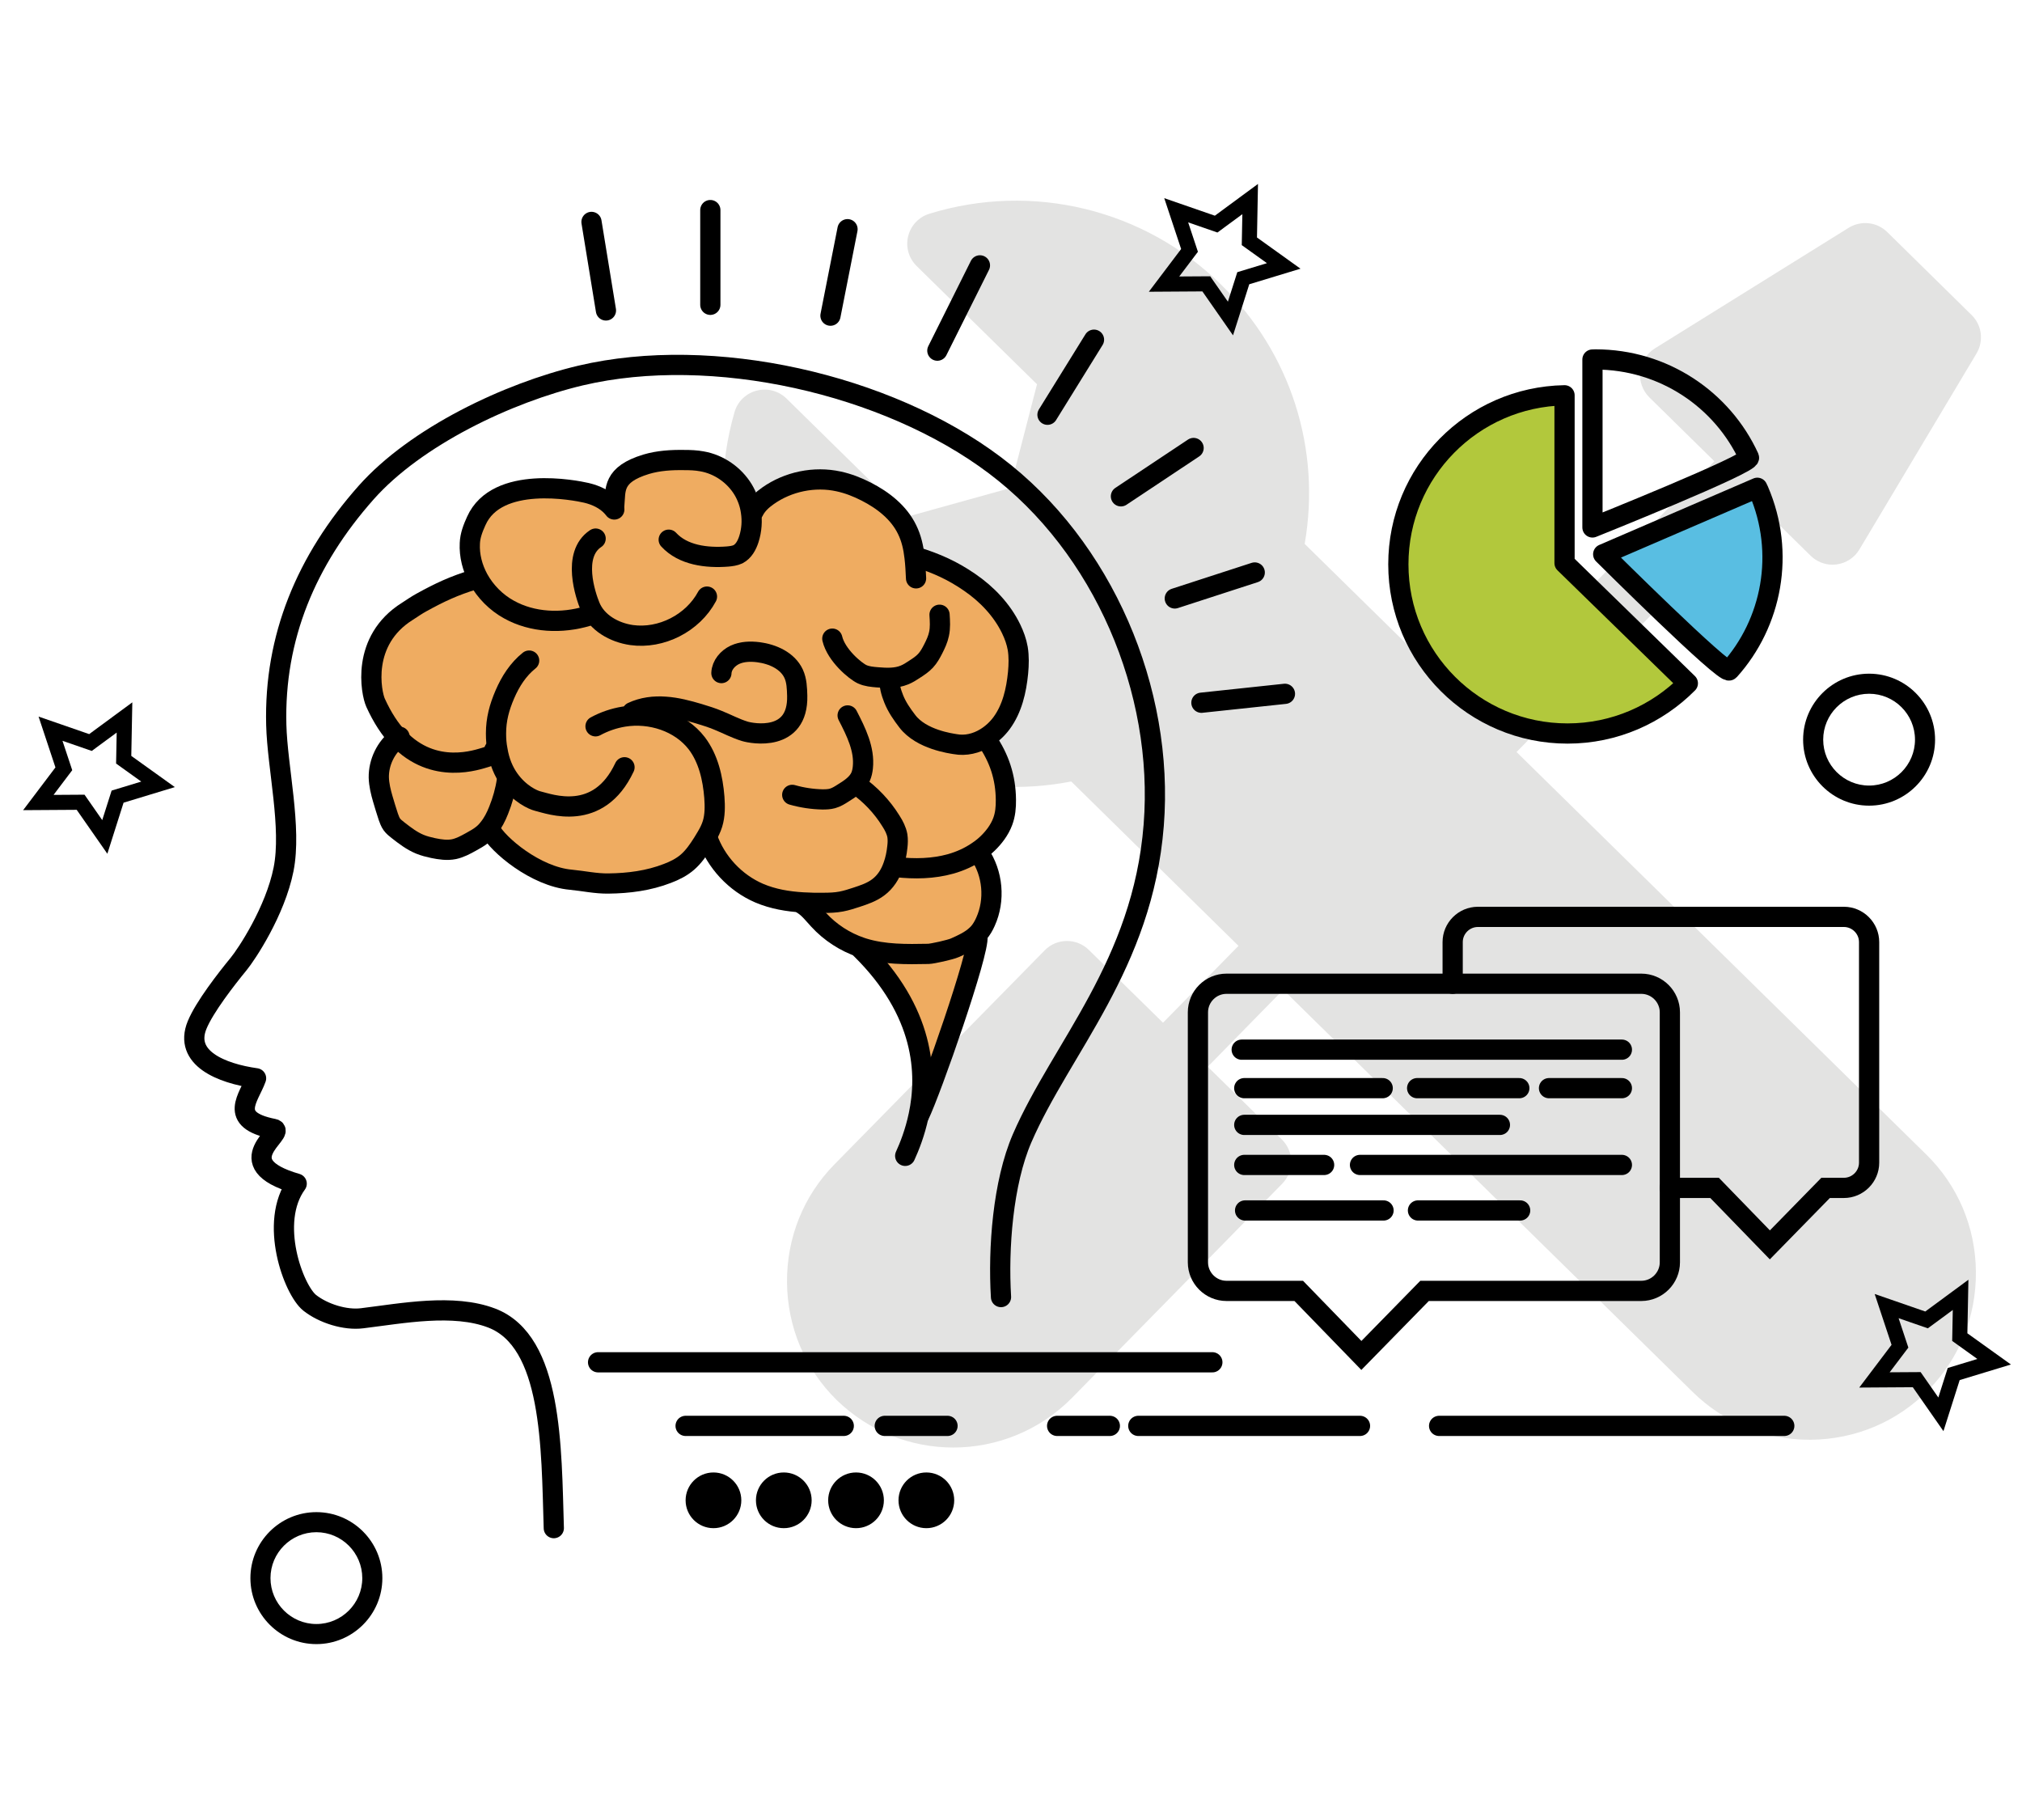 <?xml version="1.0" encoding="utf-8"?>
<!-- Generator: Adobe Illustrator 15.0.2, SVG Export Plug-In . SVG Version: 6.00 Build 0)  -->
<!DOCTYPE svg PUBLIC "-//W3C//DTD SVG 1.1//EN" "http://www.w3.org/Graphics/SVG/1.1/DTD/svg11.dtd">
<svg version="1.1" id="レイヤー_1" xmlns="http://www.w3.org/2000/svg" xmlns:xlink="http://www.w3.org/1999/xlink" x="0px"
	 y="0px" width="200px" height="180px" viewBox="0 0 200 180" enable-background="new 0 0 200 180" xml:space="preserve">
<g>
	<g>
		<path fill="#E3E3E2" d="M103.33,93.994c1.189-1.229,3.162-1.24,4.377-0.038l7.328,7.192l7.467-7.602L105.959,77.29
			c-9.388,1.823-18.899-1.029-25.782-7.788c-7.602-7.465-10.491-18.477-7.527-28.732c0.298-1.054,1.128-1.859,2.182-2.133
			c1.054-0.285,2.183,0.013,2.964,0.781l11.905,11.694l10.218-2.84l2.653-10.268L90.668,26.311
			c-0.781-0.769-1.104-1.885-0.843-2.938c0.26-1.066,1.054-1.91,2.096-2.232c10.206-3.149,21.266-0.459,28.868,7.019
			c6.883,6.746,9.896,16.221,8.26,25.633l16.543,16.245l23.982-24.417l-6.424-6.313c-0.682-0.67-1.018-1.612-0.918-2.555
			c0.111-0.942,0.645-1.798,1.451-2.294l19.172-11.93c1.227-0.756,2.789-0.582,3.818,0.422l8.334,8.197
			c1.029,1.004,1.229,2.566,0.496,3.807l-11.582,19.382c-0.484,0.819-1.328,1.364-2.27,1.488c-0.125,0.013-0.26,0.025-0.396,0.025
			c-0.807,0-1.588-0.322-2.17-0.894l-5.084-4.997l-23.996,24.417l40.525,39.806c3.125,3.063,4.873,7.181,4.91,11.595
			c0.037,4.415-1.625,8.569-4.699,11.694c-3.076,3.137-7.193,4.873-11.607,4.923c-0.049,0-0.1,0-0.148,0
			c-4.354,0-8.445-1.674-11.545-4.712l-40.514-39.794l-7.465,7.614l7.328,7.192c0.584,0.57,0.918,1.363,0.932,2.182
			c0,0.819-0.324,1.612-0.895,2.195l-20.783,21.168c-3.225,3.273-7.49,4.923-11.755,4.923c-4.167,0-8.333-1.574-11.545-4.712
			c-3.125-3.075-4.861-7.205-4.898-11.619c-0.037-4.415,1.625-8.557,4.7-11.682L103.33,93.994z"/>
	</g>
	<g>
		<g id="XMLID_11_">
			<g>
				<path fill="#EFAC61" d="M60.547,50.13l0.215-0.183c0.14-1.505-0.204-3.009,3.148-4.029c1.214-0.365,2.503-0.44,3.771-0.419
					c0.591,0,1.182,0.021,1.751,0.129c1.676,0.29,3.19,1.343,4.072,2.793c0.397,0.666,0.667,1.408,0.773,2.182l0.269-0.043
					c0.3-0.623,0.838-1.117,1.407-1.516c1.998-1.418,4.609-1.955,7.005-1.429c0.945,0.204,1.848,0.559,2.708,0.999
					c1.676,0.85,3.245,2.074,4.061,3.771c0.419,0.849,0.624,1.772,0.731,2.719l0.15-0.021c1.977,0.612,3.599,1.332,5.308,2.514
					c1.708,1.171,3.191,2.729,4.093,4.588c0.301,0.623,0.537,1.268,0.655,1.944c0.129,0.795,0.107,1.601,0.033,2.407
					c-0.172,1.762-0.581,3.556-1.633,4.984c-0.43,0.581-0.978,1.086-1.601,1.462l0.118,0.172c1.257,1.815,1.891,3.728,1.913,5.941
					c0.011,0.73-0.054,1.461-0.312,2.148c-0.161,0.44-0.397,0.849-0.666,1.225c-0.494,0.678-1.107,1.269-1.805,1.73
					c-0.806,0.559-1.719,0.967-2.654,1.235c-1.751,0.494-3.61,0.526-5.415,0.322l-0.301-0.107c-0.29,0.827-0.763,1.579-1.472,2.105
					c-0.634,0.483-1.408,0.741-2.16,0.988c-0.495,0.162-0.989,0.322-1.504,0.42c-0.569,0.107-1.16,0.129-1.74,0.129
					c-0.677,0.011-1.365,0-2.052-0.043c-1.483-0.086-2.955-0.334-4.319-0.914c-2.375-1.021-4.287-3.072-5.136-5.512l-0.086-0.054
					c-0.118,0.204-0.236,0.397-0.365,0.603c-0.43,0.677-0.892,1.354-1.494,1.88c-0.58,0.505-1.279,0.859-1.999,1.128
					c-1.848,0.72-3.846,0.978-5.823,0.999c-1.257,0.021-2.493-0.258-3.739-0.376c-3.459-0.312-7.188-3.428-8.004-4.985l-0.118-0.097
					c0.43-0.526,0.741-1.149,0.988-1.772c0.387-0.956,0.667-1.955,0.817-2.966l0.204-0.14c-0.516-0.73-0.946-1.687-1.139-2.911
					l-0.312,0.043c-0.054,0.387-0.462,0.612-0.838,0.72c-0.741,0.204-5.114,1.858-8.67-1.912c-0.795-0.849-1.558-1.988-2.235-3.481
					c-0.43-0.945-1.493-6.146,3.159-9.047c0.452-0.29,0.892-0.602,1.365-0.859c1.848-1.021,3.234-1.665,5.243-2.277l0.397-0.075
					c-0.581-1.074-0.903-2.288-0.838-3.514c0.032-0.773,0.312-1.493,0.634-2.202c2.041-4.588,9.831-3.03,10.894-2.783
					C58.958,48.969,59.892,49.41,60.547,50.13z"/>
				<path fill="#EFAC61" d="M96.873,84.425c1.343,1.944,1.58,4.599,0.602,6.747c-0.172,0.387-0.386,0.763-0.666,1.085
					c-0.075,0.086-0.15,0.161-0.236,0.236c-0.591,0.559-1.375,0.913-2.127,1.246c-0.462,0.204-2.213,0.591-2.611,0.602
					c-2.17,0.043-4.383,0.076-6.457-0.569c-0.064-0.021-0.129-0.043-0.193-0.064c-1.601-0.537-3.073-1.493-4.212-2.739
					c-0.504-0.537-0.945-1.139-1.568-1.525l0.011-0.193c0.688,0.043,1.375,0.054,2.052,0.043c0.58,0,1.171-0.021,1.74-0.129
					c0.516-0.098,1.01-0.258,1.504-0.42c0.752-0.247,1.525-0.505,2.16-0.988c0.709-0.526,1.182-1.278,1.472-2.105l0.301,0.107
					c1.805,0.204,3.664,0.172,5.415-0.322c0.935-0.269,1.848-0.677,2.654-1.235L96.873,84.425z"/>
				<path fill="#EFAC61" d="M96.68,92.601c0.236,1.525-4.587,15.289-5.77,17.717l-0.043-0.011c0.881-4.125,0.602-10.25-5.727-16.471
					l0.043-0.129c0.064,0.021,0.129,0.043,0.193,0.064c2.074,0.646,4.287,0.612,6.457,0.569c0.398-0.011,2.149-0.397,2.611-0.602
					c0.752-0.333,1.536-0.688,2.127-1.246L96.68,92.601z"/>
				<path fill="#EFAC61" d="M50.341,77.043l-0.204,0.14c-0.15,1.011-0.43,2.01-0.817,2.966c-0.247,0.623-0.559,1.246-0.988,1.772
					c-0.172,0.226-0.365,0.43-0.591,0.612c-0.354,0.29-0.763,0.516-1.171,0.741c-0.527,0.291-1.064,0.581-1.655,0.71
					c-0.688,0.14-1.397,0.032-2.074-0.107c-0.44-0.097-0.881-0.204-1.3-0.376c-0.795-0.323-1.493-0.86-2.181-1.397
					c-0.215-0.172-0.44-0.344-0.602-0.569c-0.162-0.226-0.247-0.483-0.344-0.741c-0.193-0.591-0.376-1.182-0.548-1.772
					c-0.204-0.698-0.376-1.408-0.397-2.128c-0.021-1.504,0.709-3.008,1.913-3.91c3.556,3.771,7.929,2.116,8.67,1.912
					c0.376-0.107,0.784-0.333,0.838-0.72l0.312-0.043C49.395,75.356,49.825,76.313,50.341,77.043z"/>
			</g>
			<g>
				
					<path fill="none" stroke="#000000" stroke-width="2" stroke-linecap="round" stroke-linejoin="round" stroke-miterlimit="10" d="
					M54.778,151.134c-0.247-8.004-0.118-18.469-6.146-20.778c-3.792-1.45-8.853-0.462-12.807,0.021
					c-1.687,0.215-3.857-0.473-5.189-1.526c-1.601-1.268-4.083-7.961-1.29-11.786c-7.069-2.041-0.935-5.146-2.289-5.415
					c-4.598-0.902-2.406-3.094-1.729-5.006c-3.449-0.483-7.166-1.999-5.834-5.265c0.73-1.784,2.89-4.556,4.115-6.049
					c0.785-0.957,3.61-5.2,4.438-9.348c0.827-4.137-0.612-10.057-0.72-14.29c-0.226-8.638,2.955-16.287,8.885-22.971
					c4.921-5.544,14.01-9.873,21.219-11.582c13.043-3.072,30.288,0.817,40.989,8.886c10.701,8.058,16.75,22.229,15.697,35.584
					c-1.086,13.817-9.143,22.036-13.012,30.954c-1.912,4.415-2.384,10.916-2.094,15.718"/>
				
					<line fill="none" stroke="#000000" stroke-width="2" stroke-linecap="round" stroke-linejoin="round" stroke-miterlimit="10" x1="59.935" y1="30.704" x2="58.506" y2="21.948"/>
				
					<line fill="none" stroke="#000000" stroke-width="2" stroke-linecap="round" stroke-linejoin="round" stroke-miterlimit="10" x1="70.26" y1="30.146" x2="70.26" y2="20.777"/>
				
					<line fill="none" stroke="#000000" stroke-width="2" stroke-linecap="round" stroke-linejoin="round" stroke-miterlimit="10" x1="82.143" y1="31.22" x2="83.83" y2="22.668"/>
				
					<line fill="none" stroke="#000000" stroke-width="2" stroke-linecap="round" stroke-linejoin="round" stroke-miterlimit="10" x1="92.715" y1="34.68" x2="96.927" y2="26.245"/>
				
					<line fill="none" stroke="#000000" stroke-width="2" stroke-linecap="round" stroke-linejoin="round" stroke-miterlimit="10" x1="103.609" y1="41.019" x2="108.209" y2="33.595"/>
				
					<line fill="none" stroke="#000000" stroke-width="2" stroke-linecap="round" stroke-linejoin="round" stroke-miterlimit="10" x1="110.873" y1="49.087" x2="118.061" y2="44.307"/>
				
					<line fill="none" stroke="#000000" stroke-width="2" stroke-linecap="round" stroke-linejoin="round" stroke-miterlimit="10" x1="116.201" y1="59.187" x2="124.109" y2="56.619"/>
				
					<line fill="none" stroke="#000000" stroke-width="2" stroke-linecap="round" stroke-linejoin="round" stroke-miterlimit="10" x1="118.834" y1="69.501" x2="127.096" y2="68.62"/>
				
					<path fill="none" stroke="#000000" stroke-width="2" stroke-linecap="round" stroke-linejoin="round" stroke-miterlimit="10" d="
					M58.12,60.928c-2.558,0.763-5.447,0.655-7.779-0.646c-1.268-0.698-2.332-1.772-3.03-3.04c-0.581-1.074-0.903-2.288-0.838-3.514
					c0.032-0.773,0.312-1.493,0.634-2.202c2.041-4.588,9.831-3.03,10.894-2.783c0.957,0.226,1.891,0.667,2.546,1.387
					c0.075,0.086,0.151,0.172,0.215,0.258"/>
				
					<path fill="none" stroke="#000000" stroke-width="2" stroke-linecap="round" stroke-linejoin="round" stroke-miterlimit="10" d="
					M60.762,49.947c0.14-1.505-0.204-3.009,3.148-4.029c1.214-0.365,2.503-0.44,3.771-0.419c0.591,0,1.182,0.021,1.751,0.129
					c1.676,0.29,3.19,1.343,4.072,2.793c0.397,0.666,0.667,1.408,0.773,2.182c0.14,0.902,0.075,1.848-0.204,2.718
					c-0.193,0.602-0.516,1.203-1.074,1.494c-0.323,0.15-0.677,0.193-1.032,0.226c-2.084,0.161-4.405-0.129-5.823-1.666"/>
				
					<path fill="none" stroke="#000000" stroke-width="2" stroke-linecap="round" stroke-linejoin="round" stroke-miterlimit="10" d="
					M58.915,53.267c-2.385,1.58-0.988,5.651-0.548,6.715c0.655,1.602,2.374,2.579,4.104,2.826c2.933,0.408,6.049-1.182,7.457-3.804"
					/>
				
					<path fill="none" stroke="#000000" stroke-width="2" stroke-linecap="round" stroke-linejoin="round" stroke-miterlimit="10" d="
					M46.914,57.317c-2.009,0.612-3.396,1.257-5.243,2.277c-0.473,0.258-0.913,0.569-1.365,0.859
					c-4.652,2.901-3.588,8.102-3.159,9.047c0.677,1.493,1.44,2.633,2.235,3.481c3.556,3.771,7.929,2.116,8.67,1.912
					c0.376-0.107,0.784-0.333,0.838-0.72"/>
				
					<path fill="none" stroke="#000000" stroke-width="2" stroke-linecap="round" stroke-linejoin="round" stroke-miterlimit="10" d="
					M52.339,65.332c-1.085,0.86-1.859,2.074-2.407,3.353c-0.548,1.278-0.871,2.471-0.871,3.857c0,0.58,0.043,1.106,0.14,1.59
					c0.193,1.225,0.624,2.181,1.139,2.911c1.042,1.483,2.396,2.074,2.836,2.182c1.203,0.29,6.017,2.159,8.595-3.342"/>
				
					<path fill="none" stroke="#000000" stroke-width="2" stroke-linecap="round" stroke-linejoin="round" stroke-miterlimit="10" d="
					M39.521,72.864c-0.054,0.032-0.097,0.075-0.14,0.118c-1.204,0.902-1.934,2.406-1.913,3.91c0.021,0.72,0.193,1.43,0.397,2.128
					c0.172,0.591,0.354,1.182,0.548,1.772c0.097,0.258,0.183,0.516,0.344,0.741c0.161,0.226,0.387,0.397,0.602,0.569
					c0.688,0.537,1.386,1.074,2.181,1.397c0.419,0.172,0.859,0.279,1.3,0.376c0.677,0.14,1.386,0.247,2.074,0.107
					c0.591-0.129,1.128-0.419,1.655-0.71c0.408-0.226,0.816-0.451,1.171-0.741c0.226-0.183,0.419-0.387,0.591-0.612
					c0.43-0.526,0.741-1.149,0.988-1.772c0.387-0.956,0.667-1.955,0.817-2.966"/>
				
					<path fill="none" stroke="#000000" stroke-width="2" stroke-linecap="round" stroke-linejoin="round" stroke-miterlimit="10" d="
					M58.904,71.832c0.87-0.473,1.815-0.795,2.793-0.956c2.654-0.43,5.576,0.505,7.22,2.633c1.15,1.515,1.59,3.448,1.741,5.34
					c0.064,0.881,0.075,1.794-0.183,2.632c-0.14,0.451-0.354,0.881-0.602,1.289c-0.118,0.204-0.236,0.397-0.365,0.603
					c-0.43,0.677-0.892,1.354-1.494,1.88c-0.58,0.505-1.279,0.859-1.999,1.128c-1.848,0.72-3.846,0.978-5.823,0.999
					c-1.257,0.021-2.493-0.258-3.739-0.376c-3.459-0.312-7.188-3.428-8.004-4.985"/>
				
					<path fill="none" stroke="#000000" stroke-width="2" stroke-linecap="round" stroke-linejoin="round" stroke-miterlimit="10" d="
					M78.361,78.612c0.978,0.279,1.988,0.43,2.998,0.451c0.333,0,0.666-0.011,0.978-0.097c0.387-0.107,0.73-0.322,1.063-0.537
					c0.677-0.419,1.386-0.882,1.719-1.602c0.129-0.29,0.193-0.602,0.226-0.913c0.193-1.805-0.666-3.534-1.504-5.157"/>
				
					<path fill="none" stroke="#000000" stroke-width="2" stroke-linecap="round" stroke-linejoin="round" stroke-miterlimit="10" d="
					M71.356,66.568c0.032-0.785,0.623-1.473,1.332-1.806c0.72-0.333,1.537-0.354,2.321-0.258c1.418,0.183,2.89,0.838,3.491,2.128
					c0.312,0.677,0.333,1.439,0.355,2.181c0.107,4.599-4.459,3.739-5.189,3.514c-0.913-0.279-1.751-0.73-2.632-1.086
					c-0.623-0.258-1.268-0.462-1.913-0.655c-1.085-0.322-2.17-0.612-3.298-0.688c-1.117-0.086-2.267,0.054-3.288,0.537"/>
				
					<path fill="none" stroke="#000000" stroke-width="2" stroke-linecap="round" stroke-linejoin="round" stroke-miterlimit="10" d="
					M69.959,82.823c0.849,2.439,2.761,4.491,5.136,5.512c1.364,0.58,2.836,0.828,4.319,0.914c0.688,0.043,1.375,0.054,2.052,0.043
					c0.58,0,1.171-0.021,1.74-0.129c0.516-0.098,1.01-0.258,1.504-0.42c0.752-0.247,1.525-0.505,2.16-0.988
					c0.709-0.526,1.182-1.278,1.472-2.105c0.226-0.612,0.354-1.268,0.419-1.912c0.043-0.355,0.054-0.731,0-1.086
					c-0.097-0.526-0.344-0.999-0.634-1.45c-0.881-1.429-2.063-2.664-3.438-3.62"/>
				
					<path fill="none" stroke="#000000" stroke-width="2" stroke-linecap="round" stroke-linejoin="round" stroke-miterlimit="10" d="
					M82.326,63.162c0.387,1.644,2.278,3.213,2.955,3.524c0.473,0.215,0.988,0.258,1.494,0.301c0.902,0.075,1.837,0.118,2.675-0.226
					c0.354-0.14,0.688-0.354,1.01-0.569c0.387-0.248,0.773-0.506,1.085-0.839c0.322-0.344,0.548-0.763,0.763-1.182
					c0.236-0.462,0.462-0.945,0.569-1.461c0.14-0.623,0.097-1.278,0.054-1.912"/>
				
					<path fill="none" stroke="#000000" stroke-width="2" stroke-linecap="round" stroke-linejoin="round" stroke-miterlimit="10" d="
					M74.547,50.56c0.3-0.623,0.838-1.117,1.407-1.516c1.998-1.418,4.609-1.955,7.005-1.429c0.945,0.204,1.848,0.559,2.708,0.999
					c1.676,0.85,3.245,2.074,4.061,3.771c0.419,0.849,0.624,1.772,0.731,2.719c0.086,0.698,0.118,1.396,0.15,2.095"/>
				
					<path fill="none" stroke="#000000" stroke-width="2" stroke-linecap="round" stroke-linejoin="round" stroke-miterlimit="10" d="
					M88.009,67.095c-0.075,0.688,0.129,1.375,0.387,2.02c0.322,0.816,0.827,1.536,1.354,2.224c1.386,1.816,4.352,2.192,4.728,2.257
					c1.031,0.193,2.084-0.064,2.987-0.612c0.623-0.376,1.171-0.881,1.601-1.462c1.053-1.429,1.461-3.223,1.633-4.984
					c0.075-0.807,0.096-1.612-0.033-2.407c-0.118-0.677-0.354-1.321-0.655-1.944c-0.902-1.859-2.385-3.417-4.093-4.588
					c-1.708-1.182-3.331-1.901-5.308-2.514"/>
				
					<path fill="none" stroke="#000000" stroke-width="2" stroke-linecap="round" stroke-linejoin="round" stroke-miterlimit="10" d="
					M79.403,89.442c0.623,0.387,1.064,0.988,1.568,1.525c1.139,1.246,2.611,2.202,4.212,2.739c0.064,0.021,0.129,0.043,0.193,0.064
					c2.074,0.646,4.287,0.612,6.457,0.569c0.398-0.011,2.149-0.397,2.611-0.602c0.752-0.333,1.536-0.688,2.127-1.246
					c0.086-0.075,0.161-0.15,0.236-0.236c0.28-0.322,0.494-0.698,0.666-1.085c0.978-2.148,0.742-4.803-0.602-6.747"/>
				
					<path fill="none" stroke="#000000" stroke-width="2" stroke-linecap="round" stroke-linejoin="round" stroke-miterlimit="10" d="
					M97.582,73.154c1.257,1.815,1.891,3.728,1.913,5.941c0.011,0.73-0.054,1.461-0.312,2.148c-0.161,0.44-0.397,0.849-0.666,1.225
					c-0.494,0.678-1.107,1.269-1.805,1.73c-0.806,0.559-1.719,0.967-2.654,1.235c-1.751,0.494-3.61,0.526-5.415,0.322"/>
				
					<path fill="none" stroke="#000000" stroke-width="2" stroke-linecap="round" stroke-linejoin="round" stroke-miterlimit="10" d="
					M85.141,93.836c6.328,6.221,6.607,12.346,5.727,16.471c-0.365,1.73-0.924,3.116-1.333,4.008"/>
				
					<path fill="none" stroke="#000000" stroke-width="2" stroke-linecap="round" stroke-linejoin="round" stroke-miterlimit="10" d="
					M96.68,92.601c0.236,1.525-4.587,15.289-5.77,17.717"/>
			</g>
		</g>
	</g>
	<g>
		
			<line fill="none" stroke="#000000" stroke-width="2" stroke-linecap="round" stroke-linejoin="round" stroke-miterlimit="10" x1="59.157" y1="134.732" x2="119.916" y2="134.732"/>
	</g>
	<g>
		
			<line fill="none" stroke="#000000" stroke-width="2" stroke-linecap="round" stroke-linejoin="round" stroke-miterlimit="10" x1="67.815" y1="141.022" x2="83.458" y2="141.022"/>
	</g>
	<g>
		
			<line fill="none" stroke="#000000" stroke-width="2" stroke-linecap="round" stroke-linejoin="round" stroke-miterlimit="10" x1="87.513" y1="141.022" x2="93.721" y2="141.022"/>
	</g>
	<g>
		
			<line fill="none" stroke="#000000" stroke-width="2" stroke-linecap="round" stroke-linejoin="round" stroke-miterlimit="10" x1="104.563" y1="141.022" x2="109.777" y2="141.022"/>
	</g>
	<g>
		
			<line fill="none" stroke="#000000" stroke-width="2" stroke-linecap="round" stroke-linejoin="round" stroke-miterlimit="10" x1="112.592" y1="141.022" x2="134.52" y2="141.022"/>
	</g>
	<g>
		
			<line fill="none" stroke="#000000" stroke-width="2" stroke-linecap="round" stroke-linejoin="round" stroke-miterlimit="10" x1="142.346" y1="141.022" x2="176.486" y2="141.022"/>
	</g>
	<g>
		<g id="XMLID_12_">
			<g>
				<path fill="#59BEE2" d="M173.951,48.52c2.66,6.178,1.32,13.091-2.9,17.778c-0.447,0.487-12.475-11.481-12.475-11.481
					l15.244-6.574C173.861,48.341,173.91,48.431,173.951,48.52z"/>
				<path fill="#B2C83C" d="M154.752,55.69l12.197,11.889c-3.039,3.06-7.242,4.966-11.9,4.966c-9.236,0-16.734-7.488-16.734-16.735
					c0-9.137,7.33-16.557,16.438-16.715V55.69z"/>
			</g>
			<g>
				
					<path fill="none" stroke="#000000" stroke-width="2" stroke-linecap="round" stroke-linejoin="round" stroke-miterlimit="10" d="
					M154.752,55.69V39.095c-9.107,0.158-16.438,7.578-16.438,16.715c0,9.247,7.498,16.735,16.734,16.735
					c4.658,0,8.861-1.906,11.9-4.966L154.752,55.69z"/>
				
					<path fill="none" stroke="#000000" stroke-width="2" stroke-linecap="round" stroke-linejoin="round" stroke-miterlimit="10" d="
					M157.514,52.165c0,0,15.762-6.316,15.482-6.913c-2.631-5.74-8.451-9.703-15.186-9.703c-0.1,0-0.199,0.01-0.297,0.01V52.165z"/>
				
					<path fill="none" stroke="#000000" stroke-width="2" stroke-linecap="round" stroke-linejoin="round" stroke-miterlimit="10" d="
					M158.576,54.816c0,0,12.027,11.969,12.475,11.481c4.221-4.688,5.561-11.601,2.9-17.778c-0.041-0.089-0.09-0.179-0.131-0.277
					L158.576,54.816z"/>
			</g>
		</g>
	</g>
	<g>
		<g>
			<g>
				
					<line fill="none" stroke="#000000" stroke-width="2" stroke-linecap="round" stroke-miterlimit="10" x1="122.818" y1="103.813" x2="160.424" y2="103.813"/>
			</g>
			<g>
				
					<line fill="none" stroke="#000000" stroke-width="2" stroke-linecap="round" stroke-miterlimit="10" x1="123.072" y1="107.62" x2="136.766" y2="107.62"/>
			</g>
			<g>
				
					<line fill="none" stroke="#000000" stroke-width="2" stroke-linecap="round" stroke-miterlimit="10" x1="140.172" y1="107.62" x2="150.279" y2="107.62"/>
			</g>
			<g>
				
					<line fill="none" stroke="#000000" stroke-width="2" stroke-linecap="round" stroke-miterlimit="10" x1="153.215" y1="107.62" x2="160.424" y2="107.62"/>
			</g>
			<g>
				
					<line fill="none" stroke="#000000" stroke-width="2" stroke-linecap="round" stroke-miterlimit="10" x1="123.154" y1="119.716" x2="136.848" y2="119.716"/>
			</g>
			<g>
				
					<line fill="none" stroke="#000000" stroke-width="2" stroke-linecap="round" stroke-miterlimit="10" x1="140.254" y1="119.716" x2="150.361" y2="119.716"/>
			</g>
			<g>
				
					<line fill="none" stroke="#000000" stroke-width="2" stroke-linecap="round" stroke-miterlimit="10" x1="123.072" y1="111.253" x2="148.359" y2="111.253"/>
			</g>
			<g>
				
					<line fill="none" stroke="#000000" stroke-width="2" stroke-linecap="round" stroke-miterlimit="10" x1="123.072" y1="115.214" x2="130.971" y2="115.214"/>
			</g>
			<g>
				
					<line fill="none" stroke="#000000" stroke-width="2" stroke-linecap="round" stroke-miterlimit="10" x1="134.52" y1="115.214" x2="160.424" y2="115.214"/>
			</g>
		</g>
		<g>
			<path fill="none" stroke="#000000" stroke-width="2" stroke-linecap="round" stroke-miterlimit="10" d="M162.344,127.671h-21.438
				l-6.25,6.385l-6.195-6.385h-7.146c-1.555,0-2.826-1.272-2.826-2.826v-24.727c0-1.554,1.271-2.825,2.826-2.825h41.029
				c1.555,0,2.826,1.271,2.826,2.825v24.727C165.17,126.398,163.898,127.671,162.344,127.671z"/>
		</g>
		<g>
			<path fill="none" stroke="#000000" stroke-width="2" stroke-linecap="round" stroke-miterlimit="10" d="M143.686,97.293v-4.12
				c0-1.371,1.123-2.493,2.494-2.493h36.203c1.371,0,2.494,1.122,2.494,2.493v21.818c0,1.371-1.123,2.493-2.494,2.493h-1.809
				l-5.514,5.635l-5.467-5.635h-4.424"/>
		</g>
	</g>
	<g>
		<path d="M184.877,79.68c-3.6,0-6.527-2.928-6.527-6.526s2.928-6.526,6.527-6.526c3.598,0,6.525,2.928,6.525,6.526
			S188.475,79.68,184.877,79.68z M184.877,68.613c-2.504,0-4.541,2.037-4.541,4.54s2.037,4.54,4.541,4.54s4.539-2.037,4.539-4.54
			S187.381,68.613,184.877,68.613z"/>
	</g>
	<g>
		<path d="M31.294,162.604c-3.599,0-6.526-2.928-6.526-6.526s2.928-6.526,6.526-6.526s6.526,2.928,6.526,6.526
			S34.893,162.604,31.294,162.604z M31.294,151.537c-2.503,0-4.54,2.037-4.54,4.54c0,2.504,2.037,4.54,4.54,4.54
			s4.54-2.036,4.54-4.54C35.833,153.574,33.797,151.537,31.294,151.537z"/>
	</g>
	<g>
		<path d="M121.961,33.166l-3.031-4.346l-5.297,0.034l3.195-4.226l-1.67-5.029l5.006,1.733l4.266-3.141l-0.1,5.297l4.305,3.086
			l-5.068,1.54L121.961,33.166z M119.703,27.325l1.752,2.512l0.928-2.918l2.932-0.891l-2.49-1.785l0.059-3.062l-2.465,1.815
			l-2.895-1.002l0.965,2.907l-1.848,2.443L119.703,27.325z"/>
	</g>
	<g>
		<path d="M192.23,141.543l-3.031-4.346l-5.297,0.034l3.195-4.226l-1.67-5.029l5.006,1.733l4.266-3.141l-0.102,5.297l4.307,3.086
			l-5.068,1.54L192.23,141.543z M189.973,135.702l1.752,2.512l0.928-2.918l2.932-0.891l-2.49-1.785l0.059-3.062l-2.467,1.815
			l-2.893-1.002l0.965,2.907l-1.848,2.443L189.973,135.702z"/>
	</g>
	<g>
		<path d="M10.618,84.437l-3.032-4.345l-5.298,0.034l3.196-4.227l-1.669-5.028l5.007,1.733l4.266-3.141l-0.102,5.296l4.306,3.087
			l-5.069,1.54L10.618,84.437z M8.361,78.596l1.752,2.513l0.928-2.919l2.931-0.891l-2.489-1.784l0.059-3.062l-2.466,1.815
			L6.18,73.267l0.965,2.906l-1.848,2.443L8.361,78.596z"/>
	</g>
	<g>
		<g>
			<g>
				<circle cx="70.57" cy="148.383" r="2.755"/>
			</g>
		</g>
		<g>
			<g>
				<circle cx="77.527" cy="148.383" r="2.755"/>
			</g>
		</g>
		<g>
			<g>
				<circle cx="84.671" cy="148.383" r="2.755"/>
			</g>
		</g>
		<g>
			<g>
				<circle cx="91.628" cy="148.383" r="2.755"/>
			</g>
		</g>
	</g>
</g>
</svg>
